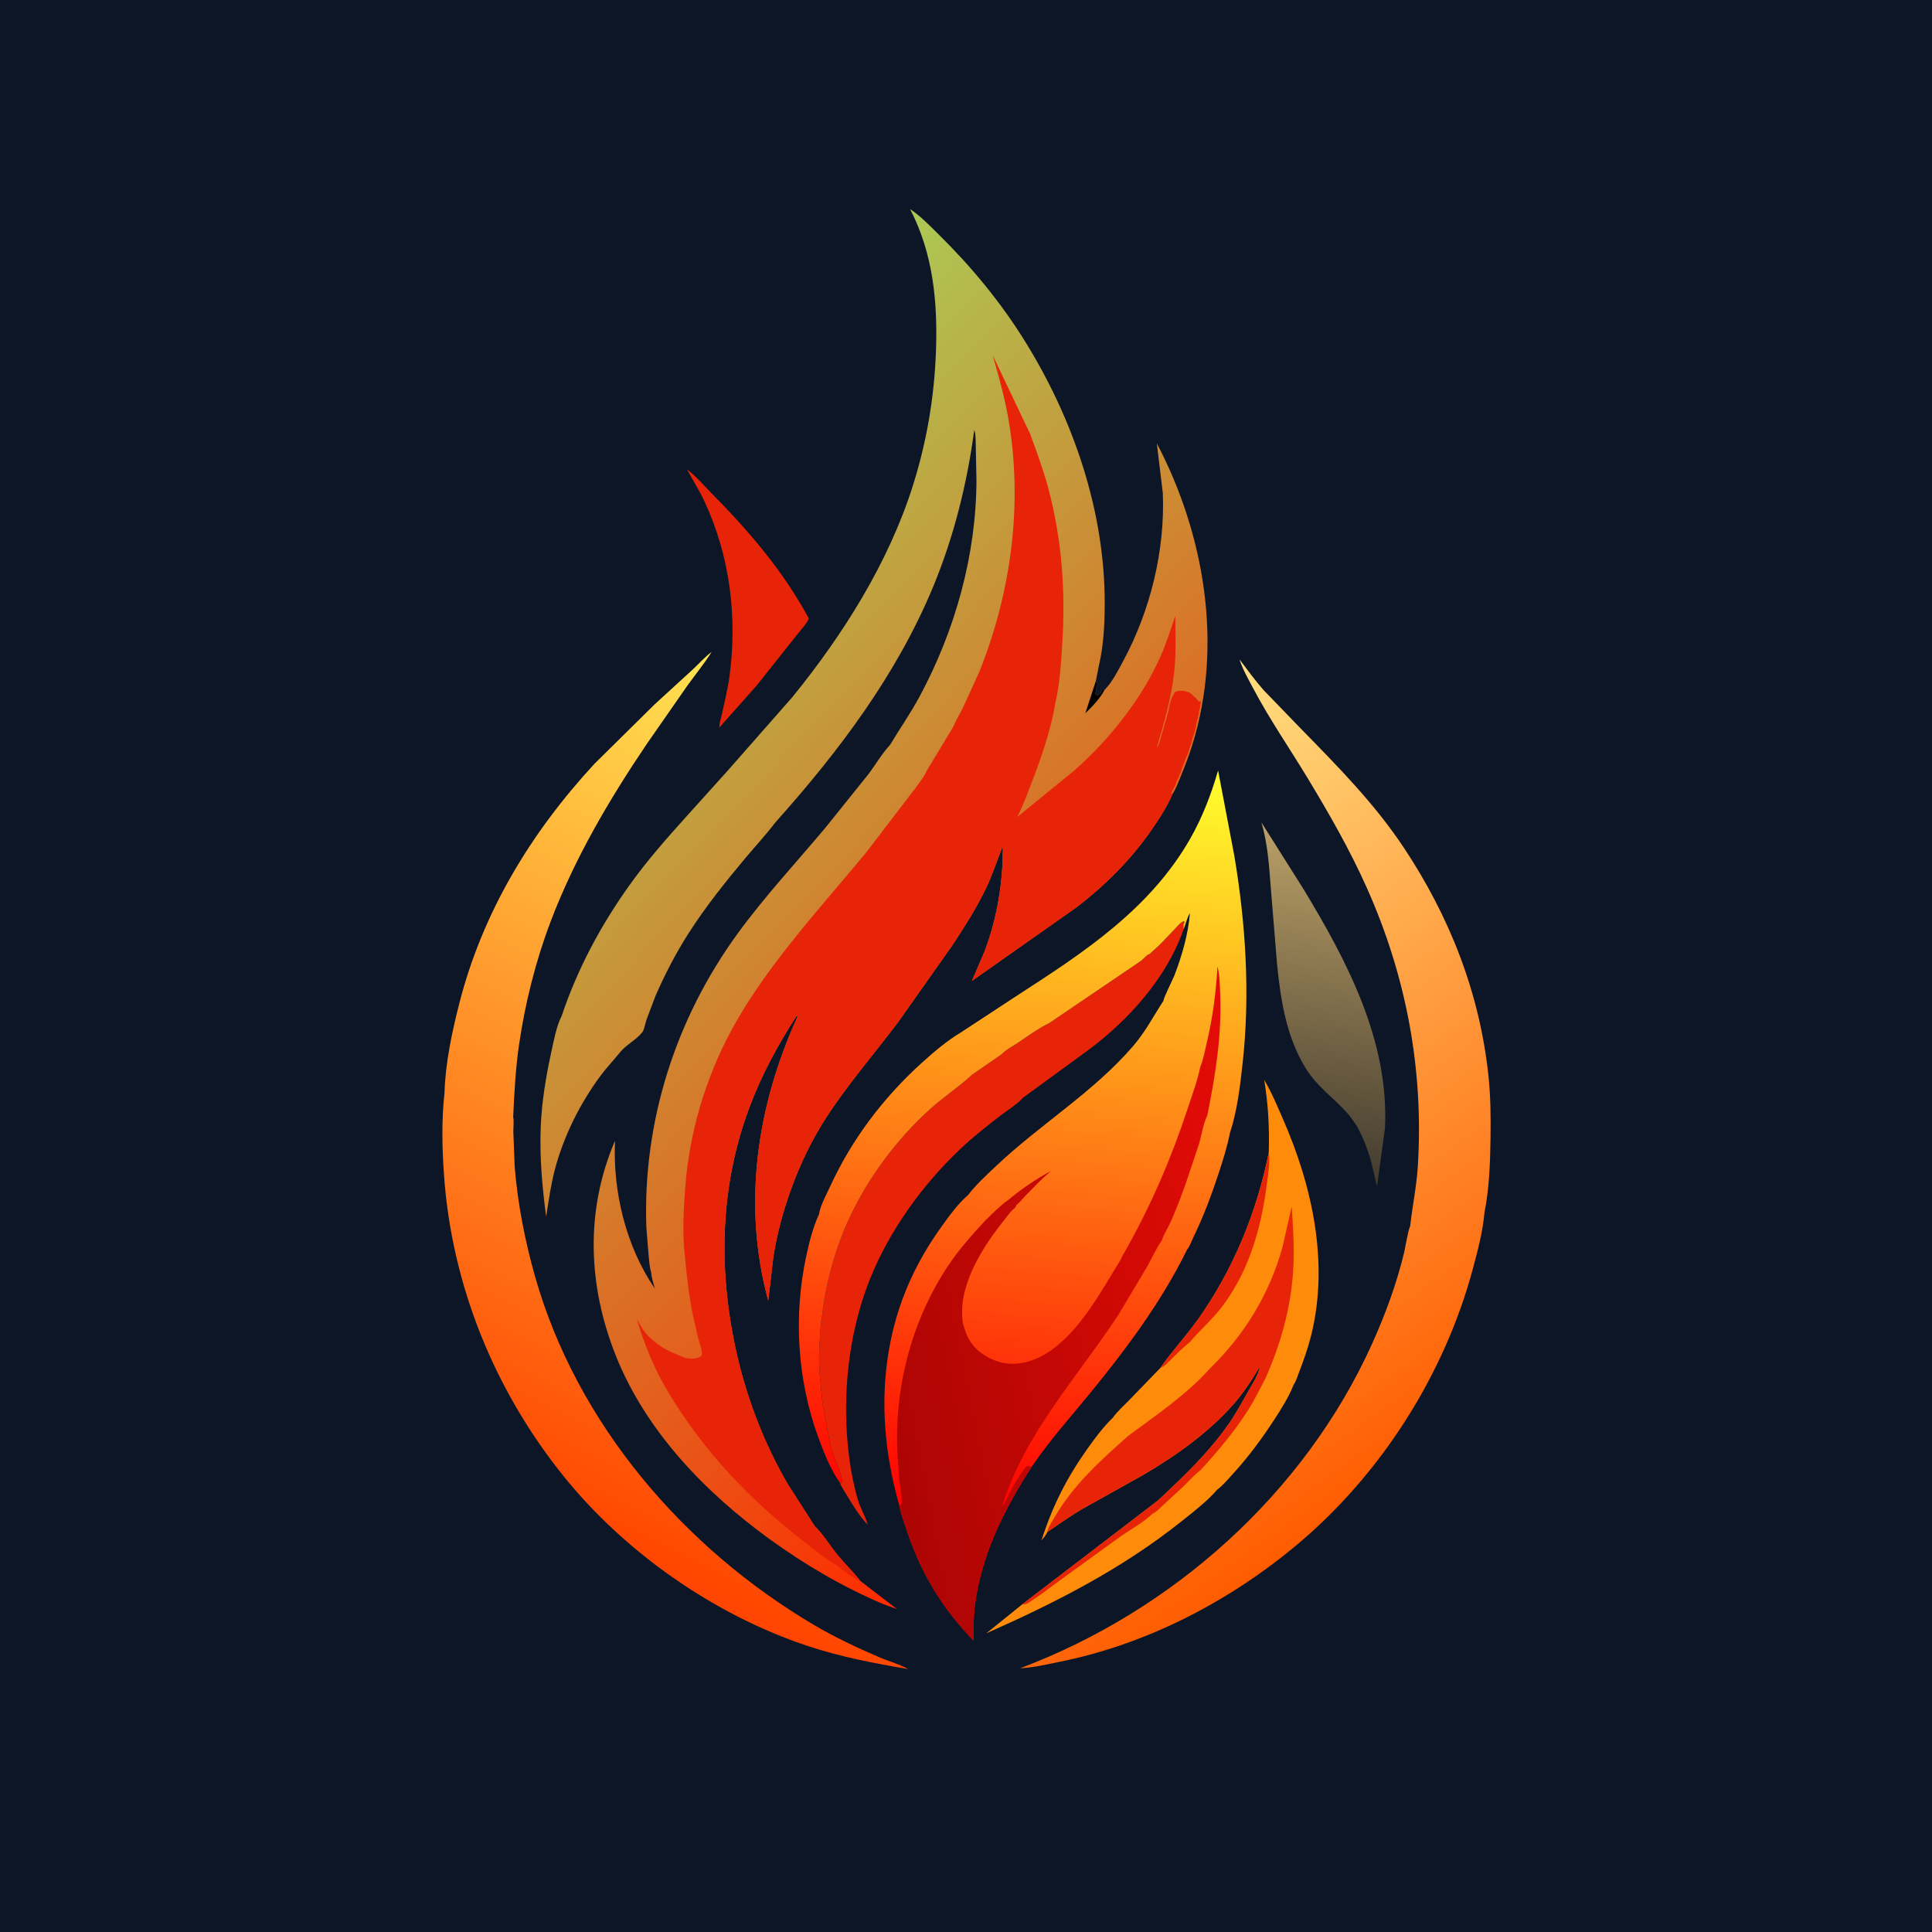 <svg version="1.1" xmlns="http://www.w3.org/2000/svg" style="display: block;" viewBox="0 0 2048 2048" width="1024" height="1024">
<defs>
	<linearGradient id="Gradient1" gradientUnits="userSpaceOnUse" x1="1378.09" y1="1246.42" x2="1421.03" y2="883.834">
		<stop class="stop0" offset="0" stop-opacity="1" stop-color="rgb(65,58,46)"/>
		<stop class="stop1" offset="1" stop-opacity="1" stop-color="rgb(186,159,102)"/>
	</linearGradient>
	<linearGradient id="Gradient2" gradientUnits="userSpaceOnUse" x1="1460.19" y1="1577.76" x2="996.53" y2="928.394">
		<stop class="stop0" offset="0" stop-opacity="1" stop-color="rgb(255,92,0)"/>
		<stop class="stop1" offset="1" stop-opacity="1" stop-color="rgb(255,223,128)"/>
	</linearGradient>
	<linearGradient id="Gradient3" gradientUnits="userSpaceOnUse" x1="611.433" y1="1628.56" x2="1011.3" y2="821.464">
		<stop class="stop0" offset="0" stop-opacity="1" stop-color="rgb(255,68,0)"/>
		<stop class="stop1" offset="1" stop-opacity="1" stop-color="rgb(255,227,82)"/>
	</linearGradient>
	<linearGradient id="Gradient4" gradientUnits="userSpaceOnUse" x1="1051.43" y1="1603.52" x2="1121.33" y2="804.165">
		<stop class="stop0" offset="0" stop-opacity="1" stop-color="rgb(255,0,0)"/>
		<stop class="stop1" offset="1" stop-opacity="1" stop-color="rgb(255,255,44)"/>
	</linearGradient>
	<linearGradient id="Gradient5" gradientUnits="userSpaceOnUse" x1="920.193" y1="1429.29" x2="1353.2" y2="1344.08">
		<stop class="stop0" offset="0" stop-opacity="1" stop-color="rgb(172,5,4)"/>
		<stop class="stop1" offset="1" stop-opacity="1" stop-color="rgb(229,12,6)"/>
	</linearGradient>
	<linearGradient id="Gradient6" gradientUnits="userSpaceOnUse" x1="1308.74" y1="1333.23" x2="576.498" y2="626.644">
		<stop class="stop0" offset="0" stop-opacity="1" stop-color="rgb(255,42,0)"/>
		<stop class="stop1" offset="1" stop-opacity="1" stop-color="rgb(172,201,85)"/>
	</linearGradient>
</defs>
<path transform="translate(0,0)" fill="rgb(12,22,38)" d="M -0 -0 L 2048 0 L 2048 2048 L -0 2048 L -0 -0 z"/>
<path transform="translate(0,0)" fill="rgb(231,35,8)" d="M 728.209 497.497 C 737.803 504.746 746.475 514.983 754.954 523.571 C 794.359 563.481 830.614 605.881 857.34 655.514 C 855.813 660.422 849.133 667.31 845.861 671.634 L 802.106 726.683 L 762.564 771.212 C 762.189 767.17 764.472 760.717 765.349 756.623 C 768.13 743.653 771.418 730.639 773.205 717.491 C 781.797 654.25 773.882 589.7 746.762 531.538 C 741.348 519.927 734.282 508.807 728.209 497.497 z"/>
<path transform="translate(0,0)" fill="url(#Gradient1)" d="M 1438.57 1194.06 C 1435.17 1189.17 1431.82 1183.91 1427.82 1179.5 C 1413.22 1163.39 1395.73 1151.34 1384.1 1132.41 C 1363.57 1099.01 1357.71 1060.88 1353.77 1022.53 L 1347.04 940.5 C 1345.27 917.143 1343.78 894.389 1337.15 871.775 L 1381.38 941.875 C 1427.85 1018.51 1472.67 1103.35 1468.12 1195.94 L 1459.79 1257.13 C 1458.49 1254.94 1458.24 1251.68 1457.68 1249.19 L 1453.62 1232.12 C 1449.9 1218.44 1445.27 1206.55 1438.57 1194.06 z"/>
<path transform="translate(0,0)" fill="rgb(231,35,8)" d="M 1112.04 1084.67 L 1208.97 1018.93 C 1211.82 1016.98 1214.24 1013.66 1216.99 1012 C 1220.09 1010.12 1217.02 1012.99 1219.67 1010.36 C 1223.31 1006.76 1227.17 1003.79 1230.75 1000.09 L 1245.43 984.661 C 1248.44 981.498 1251.16 977.994 1255.23 976.223 L 1255.51 978.5 L 1254.51 979.5 L 1254.58 985.156 C 1237.14 1036.08 1196.09 1081.79 1153.2 1113.42 L 1084.45 1163.62 L 1083.57 1164.59 C 1077.5 1171.07 1068.04 1176.81 1060.9 1182.29 C 1046.14 1193.63 1031.37 1205.31 1017.83 1218.12 C 977.937 1255.87 942.714 1304.6 922.265 1355.72 C 904.305 1400.62 896.208 1451.25 896.932 1499.48 C 897.38 1529.32 901.074 1561.83 909.605 1590.47 C 912.227 1599.28 917.633 1607.64 919.751 1616.39 C 910.825 1606.81 903.278 1594.53 896.653 1583.29 C 894.686 1579.95 891.454 1575.7 890.545 1572.07 L 892.22 1571.58 C 893.844 1567.17 887.107 1551.74 885.164 1546.92 C 878.024 1529.21 876.563 1509.47 872.546 1491 C 871.311 1485.32 871.412 1479.68 870.51 1474 C 869.894 1470.12 870.023 1466.34 869.51 1462.5 C 867.553 1447.86 868.191 1431.73 869.276 1417.01 C 869.746 1410.62 869.758 1403.14 871.143 1397 C 871.942 1393.46 871.953 1389.81 872.482 1386.22 C 876.609 1358.17 883.785 1331.61 894.237 1305.28 C 914.634 1255.67 948.17 1209.21 988.209 1173.73 C 1001.25 1162.18 1016.18 1152.35 1028.91 1140.68 L 1030.31 1139.37 L 1061.69 1117.66 C 1065.87 1112.99 1072.79 1109.56 1078.01 1106.11 C 1089 1098.86 1100.17 1090.3 1112.04 1084.67 z"/>
<path transform="translate(0,0)" fill="rgb(254,139,10)" d="M 1344.95 1221.61 C 1345.69 1195.49 1344.43 1170.55 1340.09 1144.73 C 1347.83 1157.56 1353.75 1172.04 1359.78 1185.75 C 1391 1256.72 1408.94 1338.3 1390.05 1414.94 C 1386.74 1428.33 1382.07 1441.6 1377.13 1454.47 C 1375.55 1458.57 1373.78 1464.63 1371.17 1468.12 C 1366.23 1480.77 1358.63 1492.78 1351.27 1504.15 C 1338 1524.64 1323.27 1544.51 1306.8 1562.53 C 1301.9 1567.9 1296.29 1574.65 1290.47 1578.91 C 1279.66 1591.43 1265.24 1602.47 1252.31 1612.78 C 1189.07 1663.2 1119.02 1698.8 1045.46 1731.44 L 1083.58 1700.71 L 1227.69 1590.43 C 1254.69 1565.13 1281.33 1539.82 1302.63 1509.25 C 1310.05 1498.61 1316.04 1487.41 1322.44 1476.17 C 1327.1 1467.98 1334.02 1457.53 1335.68 1448.26 C 1327.29 1462.44 1318.18 1476.5 1307.24 1488.87 C 1280.7 1518.91 1246.33 1543.27 1211.9 1563.43 L 1147.14 1599.6 C 1134.28 1607.18 1122.38 1615.66 1110.07 1624.04 C 1109.05 1627.24 1106.04 1630.31 1104.01 1632.99 C 1115.3 1597.31 1130.53 1566.98 1152.24 1536.4 C 1160.49 1524.77 1169.32 1512.77 1179.64 1502.89 C 1184.2 1496.28 1191.07 1490.33 1196.67 1484.54 L 1230.28 1449.79 C 1242.04 1432.56 1256.83 1416.86 1269.07 1399.77 C 1306.94 1346.86 1332.28 1285.29 1344.95 1221.61 z"/>
<path transform="translate(0,0)" fill="rgb(231,35,8)" d="M 1230.28 1449.79 C 1242.04 1432.56 1256.83 1416.86 1269.07 1399.77 C 1306.94 1346.86 1332.28 1285.29 1344.95 1221.61 C 1346.53 1232.4 1344.31 1243.98 1342.95 1254.74 C 1337.08 1301.11 1324.51 1346.06 1296.29 1383.97 C 1285.67 1398.25 1272.64 1409.26 1261.31 1422.61 C 1254.45 1428.16 1247.96 1434.53 1241.66 1440.73 C 1238.16 1444.17 1235.04 1448.19 1230.28 1449.79 z"/>
<path transform="translate(0,0)" fill="rgb(231,35,8)" d="M 1281.67 1451.59 C 1319.03 1415.32 1345.6 1372.15 1359.48 1321.93 L 1369.28 1279.01 C 1370.81 1302.53 1372.35 1326.46 1370.6 1350.02 C 1367.69 1388.97 1357.18 1425.61 1341.4 1461.14 C 1335.57 1472.27 1330.12 1483.51 1323.4 1494.15 C 1308.61 1517.56 1291.09 1538.28 1272.39 1558.6 C 1265.88 1563.53 1260.19 1570.07 1254.35 1575.79 L 1233.18 1595.29 C 1230.82 1597.45 1224.92 1603.73 1222.04 1604.28 C 1211.89 1614.3 1198.17 1621.16 1186.62 1629.57 L 1124.5 1674.55 C 1113.28 1682.65 1102.14 1691.6 1090.42 1698.9 C 1087.67 1700.61 1086.77 1700.63 1083.58 1700.71 L 1227.69 1590.43 C 1254.69 1565.13 1281.33 1539.82 1302.63 1509.25 C 1310.05 1498.61 1316.04 1487.41 1322.44 1476.17 C 1327.1 1467.98 1334.02 1457.53 1335.68 1448.26 C 1327.29 1462.44 1318.18 1476.5 1307.24 1488.87 C 1280.7 1518.91 1246.33 1543.27 1211.9 1563.43 L 1147.14 1599.6 C 1134.28 1607.18 1122.38 1615.66 1110.07 1624.04 C 1111.48 1618.28 1115.11 1613.07 1118.08 1608 C 1138.23 1573.55 1166.34 1548.48 1195.78 1522.2 C 1224.74 1500.78 1257.58 1478.49 1281.67 1451.59 z"/>
<path transform="translate(0,0)" fill="url(#Gradient2)" d="M 1494.75 1300.32 C 1497.18 1278.6 1501.68 1257.45 1503.01 1235.5 C 1509.21 1133.08 1490.6 1034.36 1448.7 940.707 C 1430.58 900.22 1408.77 862.292 1385.87 824.397 C 1366.7 792.703 1345.7 762.374 1328.37 729.565 C 1323.16 719.707 1317.34 709.628 1313.92 698.983 C 1322.27 710.072 1330.55 721.379 1339.71 731.816 L 1380.76 774.244 C 1418.96 813.323 1456.98 851.947 1487.45 897.585 C 1536.44 970.966 1568.47 1052.2 1577.81 1140.3 C 1580.12 1162.1 1580.34 1184.14 1580.02 1206.05 C 1579.64 1232.17 1578.77 1259.55 1573.61 1285.22 C 1571.95 1304.98 1566.42 1325.88 1561.29 1345 C 1531.38 1456.42 1464.76 1561.57 1376.63 1635.98 C 1304.77 1696.64 1216.92 1742.54 1124.51 1761.32 C 1110.65 1764.14 1095.47 1767.77 1081.38 1768.45 C 1243.03 1707.55 1382.44 1583.41 1454.1 1425.27 C 1468.32 1393.89 1480.53 1360.77 1488.57 1327.22 C 1489.39 1323.8 1493.18 1301.5 1494.75 1300.32 z"/>
<path transform="translate(0,0)" fill="url(#Gradient3)" d="M 471.196 1158.43 C 472.096 1127.21 479.003 1094.64 486.66 1064.5 C 511.336 967.377 562.43 883.096 629.985 809.824 L 694.041 746.562 L 734.558 709.483 C 740.984 703.547 747.344 696.133 754.414 691.092 C 746.437 703.608 736.976 715.243 728.293 727.281 L 685.632 788.614 C 645.687 847.717 608.965 910.156 583.638 977.025 C 567.81 1018.81 556.653 1063.23 550.212 1107.44 C 546.495 1132.95 545.152 1158.53 543.987 1184.26 C 545.007 1188.04 544.087 1195.36 544.147 1199.55 L 545.618 1237.17 C 548.847 1276.52 556.554 1315.81 567.364 1353.76 C 611.652 1509.27 724.976 1641.18 862.892 1722.55 C 885.06 1735.63 908.52 1746.62 932.154 1756.77 C 942.109 1761.05 953.406 1764.06 962.779 1769.29 C 926.963 1763.25 891.045 1756.36 856.5 1744.91 C 757.222 1712.01 662.085 1645.5 596.696 1563.9 C 523.954 1473.14 478.979 1362.32 470.695 1246.09 C 468.609 1216.82 467.977 1187.65 471.196 1158.43 z"/>
<path transform="translate(0,0)" fill="url(#Gradient4)" d="M 1018.44 1094.51 L 1079.89 1054.21 C 1149.72 1009.11 1219.17 963.331 1261.52 889.289 C 1274.64 866.353 1283.88 842.057 1291.23 816.758 L 1308.54 907.755 C 1320.52 979.491 1325.24 1053.58 1317.34 1126 C 1314.61 1150.96 1311.63 1177.42 1303.67 1201.35 C 1300.83 1216.07 1296.01 1231.01 1291.32 1245.24 C 1283.93 1267.67 1275.58 1289.82 1265.27 1311.09 C 1263.24 1315.29 1261.15 1321.28 1258.3 1324.76 C 1231.44 1379.53 1194.09 1429.71 1155.6 1476.78 C 1134.63 1502.41 1112.48 1526.95 1093.94 1554.48 C 1064.53 1599.67 1039.97 1648.59 1033.34 1702.8 C 1031.86 1714.9 1031.87 1727.03 1032.02 1739.19 C 999.646 1705.52 977.711 1670.4 962.541 1626.21 C 959.224 1616.55 955.439 1606.44 953.336 1596.45 L 953.365 1596.13 C 941.062 1553.06 935.025 1507.54 938.422 1462.71 C 943.007 1402.22 962.397 1349.88 997.868 1300.51 C 1005.99 1289.21 1015.53 1275.93 1026.12 1266.87 C 1034.68 1255.73 1045.66 1245.72 1055.84 1236.07 C 1102.81 1191.58 1158.84 1158.1 1201.3 1108.72 C 1214.2 1093.72 1222.64 1077.22 1233.34 1060.85 C 1233.25 1057.92 1243.38 1038.05 1244.96 1033.92 C 1252.96 1012.89 1259.55 990.453 1261.36 967.972 C 1258.48 972.182 1256.86 980.15 1254.58 985.156 L 1254.51 979.5 L 1255.51 978.5 L 1255.23 976.223 C 1251.16 977.994 1248.44 981.498 1245.43 984.661 L 1230.75 1000.09 C 1227.17 1003.79 1223.31 1006.76 1219.67 1010.36 C 1217.02 1012.99 1220.09 1010.12 1216.99 1012 C 1214.24 1013.66 1211.82 1016.98 1208.97 1018.93 L 1112.04 1084.67 C 1100.17 1090.3 1089 1098.86 1078.01 1106.11 C 1072.79 1109.56 1065.87 1112.99 1061.69 1117.66 L 1030.31 1139.37 L 1028.91 1140.68 C 1016.18 1152.35 1001.25 1162.18 988.209 1173.73 C 948.17 1209.21 914.634 1255.67 894.237 1305.28 C 883.785 1331.61 876.609 1358.17 872.482 1386.22 C 871.953 1389.81 871.942 1393.46 871.143 1397 C 869.758 1403.14 869.746 1410.62 869.276 1417.01 C 868.191 1431.73 867.553 1447.86 869.51 1462.5 C 870.023 1466.34 869.894 1470.12 870.51 1474 C 871.412 1479.68 871.311 1485.32 872.546 1491 C 876.563 1509.47 878.024 1529.21 885.164 1546.92 C 887.107 1551.74 893.844 1567.17 892.22 1571.58 L 890.545 1572.07 C 880.651 1558.41 872.78 1538.53 867.008 1522.56 C 845.223 1462.32 841.111 1394.99 854.464 1332.44 C 857.732 1317.13 861.703 1301.03 868.35 1286.81 L 868.371 1285.93 C 870.101 1277.04 876.313 1265.67 880.156 1257.32 C 902.917 1207.84 936.097 1163.98 976.283 1127.43 C 989.135 1115.74 1003.53 1103.44 1018.44 1094.51 z"/>
<path transform="translate(0,0)" fill="url(#Gradient5)" d="M 1272.42 1130.63 L 1273.04 1129.1 C 1275.84 1122.01 1277.26 1113.72 1279.03 1106.27 C 1285.48 1079.16 1289.03 1052.39 1290.53 1024.56 C 1292.95 1033.29 1293 1042.93 1293.41 1051.94 C 1295.39 1096.21 1288.58 1139.29 1279.77 1182.46 C 1275.39 1191.51 1273.72 1203.45 1270.84 1213.23 L 1256.94 1254.59 C 1251.96 1268.39 1246.8 1282.39 1240.72 1295.76 C 1237.87 1302.04 1233.68 1308.36 1231.6 1314.89 C 1225.6 1323.5 1221.11 1333.53 1216.02 1342.72 L 1186.04 1393 C 1142.39 1459.62 1086.15 1519.52 1062.15 1596.97 C 1065.77 1592.78 1067.68 1587.72 1070.2 1582.84 C 1073.98 1575.53 1077.93 1568.25 1082.63 1561.48 C 1084.52 1558.76 1086.49 1555.35 1089.5 1553.77 L 1091.03 1554.16 C 1093.02 1554.64 1092.21 1554.57 1093.94 1554.48 C 1064.53 1599.67 1039.97 1648.59 1033.34 1702.8 C 1031.86 1714.9 1031.87 1727.03 1032.02 1739.19 C 999.646 1705.52 977.711 1670.4 962.541 1626.21 C 959.224 1616.55 955.439 1606.44 953.336 1596.45 L 953.365 1596.13 L 954.932 1595.73 C 957.547 1589.37 953.846 1575.33 953.146 1568.19 L 951.158 1537.26 C 948.5 1468.73 966.854 1399.13 1005 1341.81 C 1016.59 1324.4 1030.23 1309.1 1044.42 1293.81 C 1052.26 1286.13 1060.23 1278.02 1069.2 1271.67 C 1083.54 1259.77 1097.65 1250.28 1113.97 1241.28 C 1104.24 1249.68 1095.37 1258.96 1086.4 1268.16 C 1085.05 1269.55 1079.03 1276.79 1077.47 1277.19 L 1075.98 1280.45 C 1071.69 1283.26 1068.43 1288.38 1065.22 1292.36 C 1046.62 1315.37 1027.6 1344.42 1021.55 1373.81 C 1019.69 1382.84 1019.4 1392.8 1020.59 1401.93 C 1022.61 1409.67 1024.89 1416.9 1029.54 1423.52 C 1037.47 1434.83 1052.15 1443.01 1065.65 1445.09 C 1083.11 1447.76 1101.1 1440.9 1115 1430.83 C 1146.79 1407.81 1168.03 1367.49 1188.31 1334.71 C 1189.22 1331.86 1190.88 1329.42 1192.38 1326.85 C 1219.93 1278.19 1241.28 1228.81 1258.77 1175.76 C 1263.67 1160.88 1269.27 1146 1272.42 1130.63 z"/>
<path transform="translate(0,0)" fill="url(#Gradient6)" d="M 771.147 817.208 L 840.104 738.78 C 893.677 672.857 941.614 596.894 967.439 515.588 C 982.293 468.823 990.35 421.48 992.151 372.5 C 994.074 320.232 989.154 268.658 964.745 221.662 C 975.906 229.104 985.579 239.205 995.099 248.599 C 1029.76 282.807 1060.53 319.966 1086.29 361.388 C 1137.7 444.068 1171.17 541.569 1171.05 639.534 C 1171.02 661.184 1169.93 683.97 1164.98 705.123 L 1161.62 721.969 C 1162.95 723.935 1163.53 723.812 1163.05 726.304 C 1162.58 728.726 1162.93 727.818 1161.64 729.722 C 1162.86 734.224 1159.16 734.511 1163 737.5 L 1164 736.51 L 1165.25 736.005 C 1166.59 735.123 1167.71 732.919 1168.51 731.563 L 1170.71 731.465 L 1171.81 730.35 C 1179.24 722.625 1185.38 710.42 1190.47 700.984 C 1219.41 647.411 1235.13 583.65 1232.63 522.551 L 1226.29 470.048 C 1276.89 566.125 1296.76 684.224 1263.96 789.432 C 1260.31 801.156 1255.96 812.579 1251.24 823.916 C 1248.91 829.52 1246.55 836.074 1243.19 841.124 C 1237.11 855.386 1228.38 868.692 1219.52 881.372 C 1198 912.162 1171.57 938.262 1141.95 961.232 L 1030.23 1039.85 L 1043.75 1008.35 C 1057.06 973.005 1063.44 934.537 1063 896.853 C 1056.87 911.982 1052.16 927.182 1045.02 941.997 C 1035.01 962.791 1022.52 982.248 1009.91 1001.53 L 952.107 1083.42 C 926.554 1117.31 897.887 1150.3 874.964 1186.01 C 860.973 1207.81 849.466 1231.43 840.394 1255.68 C 831.039 1280.68 823.753 1306.5 819.736 1332.91 L 814.376 1378.82 C 786.653 1277 802.237 1172.49 845.49 1077.5 L 844.309 1077.08 C 825.025 1106.84 808.022 1138.17 795.354 1171.34 C 763.571 1254.57 761.077 1342.15 779.601 1428.64 C 790.372 1478.93 809.119 1528.73 835.057 1573.18 L 863.691 1617.8 C 872.617 1626.36 879.92 1638.61 887.85 1648.31 C 895.514 1657.69 904.57 1666.24 911.901 1675.81 L 950.899 1705.76 L 936.087 1700.34 C 893.515 1682.29 853.324 1658.7 815.919 1631.61 C 747.498 1582.05 684.908 1517.15 653.049 1437.7 C 623.201 1363.26 620.094 1283.4 651.965 1209.22 C 649.418 1262.9 663.479 1321.31 694.245 1366.03 C 692.633 1360.47 690.715 1354.88 690.337 1349.07 C 688.592 1343.68 688.296 1337.62 687.666 1332 L 685.152 1300.87 C 681.264 1188.97 716.144 1079.94 781.964 989.559 C 810.477 950.406 843.463 914.918 874.586 877.899 L 920.244 821.083 C 927.885 810.983 934.901 798.805 943.466 789.666 C 953.789 772.402 965.253 756.089 974.816 738.316 C 1012.47 668.335 1034.87 588.537 1035.09 508.781 L 1034.37 473.229 C 1034.15 468.159 1034.48 461.927 1033.16 457.098 L 1032.77 455.76 C 1025.14 512.684 1011.15 569.055 989.094 622.164 C 950.186 715.876 888.743 797.094 821.562 872.206 C 811.943 884.955 800.899 896.751 790.634 908.994 C 768.953 934.852 748.013 961.037 729.798 989.509 C 716.319 1010.58 704.856 1032.81 694.846 1055.72 L 685.228 1081.11 C 684.261 1084.07 682.769 1091.82 680.969 1094.12 C 674.455 1102.45 662.97 1107.79 656.39 1116.56 C 649.944 1124.5 642.968 1131.75 636.836 1140 C 615.019 1169.36 597.643 1204.06 588.254 1239.5 C 583.903 1255.93 581.563 1273.11 578.926 1289.88 C 574.8 1258.29 571.919 1226.85 573.192 1194.95 C 574.267 1168 578.647 1141.43 584.436 1115.14 C 587.098 1103.06 589.71 1088.01 595.328 1077.06 C 612.193 1027.09 636.247 981.937 666.803 938.991 C 685.638 912.518 706.811 888.625 728.5 864.529 L 771.147 817.208 z"/>
<path transform="translate(0,0)" fill="rgb(1,0,1)" d="M 1161.62 721.969 C 1162.95 723.935 1163.53 723.812 1163.05 726.304 C 1162.58 728.726 1162.93 727.818 1161.64 729.722 C 1162.86 734.224 1159.16 734.511 1163 737.5 L 1164 736.51 L 1165.25 736.005 C 1166.59 735.123 1167.71 732.919 1168.51 731.563 L 1170.71 731.465 C 1167.35 738.89 1156.71 750.388 1150.54 755.978 L 1161.62 721.969 z"/>
<path transform="translate(0,0)" fill="rgb(231,35,8)" d="M 1010.51 770.341 C 1013.4 763.416 1017.48 756.74 1020.84 750 L 1038.5 711.187 C 1071.03 629.62 1083.67 539.342 1070.3 452.311 C 1066.32 426.462 1059.67 401.715 1052.31 376.677 L 1090.98 457.779 L 1091.74 459.232 C 1098.58 478.092 1105.63 496.807 1110.87 516.201 C 1125.74 571.292 1129.69 627.181 1125.95 684 C 1124.69 703.097 1123.63 722.856 1119.49 741.581 L 1119.29 741.683 C 1115.02 769.771 1105.73 797.652 1095.69 824.136 C 1090.37 838.182 1085.03 852.687 1078.26 866.084 L 1139.01 816.634 C 1176.18 783.705 1210.17 741.101 1230.39 695.445 C 1236.53 681.599 1240.87 667.303 1245.83 653.026 C 1246.04 672.719 1246.85 692.697 1244.71 712.306 C 1241.68 740.071 1234.09 765.61 1226.31 792.233 C 1228.58 790.153 1229.32 785.79 1230.27 782.84 L 1238.03 755.811 C 1239.82 748.812 1240.32 741.674 1244.38 735.516 L 1245.51 733.529 C 1249.36 731.693 1255.47 732.036 1259.42 733.61 C 1262.9 734.996 1263.63 736.474 1266.07 738.854 L 1267.7 740.05 L 1270.52 743.472 L 1273 743.5 L 1271.75 751.505 L 1271.38 752.362 C 1270.81 753.865 1270.94 755.155 1270.85 756.72 C 1270.72 758.947 1270.83 756.393 1270 759.5 L 1269.75 761.505 L 1269.38 762.425 C 1268.69 764.238 1268.52 766.557 1268 768.5 L 1267.75 770.505 C 1266.98 774.278 1265.59 778.642 1264.25 782.25 L 1263.25 786.312 C 1262.81 788.536 1263.26 786.477 1262.25 789.25 C 1260.82 793.179 1260.11 797.208 1258.25 801.005 C 1254.3 809.069 1252.45 818.249 1248.25 826.25 C 1247.6 827.487 1247.1 828.636 1246.77 829.984 C 1245.75 834.059 1242.27 837.213 1241.86 841.466 L 1243.19 841.124 C 1237.11 855.386 1228.38 868.692 1219.52 881.372 C 1198 912.162 1171.57 938.262 1141.95 961.232 L 1030.23 1039.85 L 1043.75 1008.35 C 1057.06 973.005 1063.44 934.537 1063 896.853 C 1056.87 911.982 1052.16 927.182 1045.02 941.997 C 1035.01 962.791 1022.52 982.248 1009.91 1001.53 L 952.107 1083.42 C 926.554 1117.31 897.887 1150.3 874.964 1186.01 C 860.973 1207.81 849.466 1231.43 840.394 1255.68 C 831.039 1280.68 823.753 1306.5 819.736 1332.91 L 814.376 1378.82 C 786.653 1277 802.237 1172.49 845.49 1077.5 L 844.309 1077.08 C 825.025 1106.84 808.022 1138.17 795.354 1171.34 C 763.571 1254.57 761.077 1342.15 779.601 1428.64 C 790.372 1478.93 809.119 1528.73 835.057 1573.18 L 863.691 1617.8 C 872.617 1626.36 879.92 1638.61 887.85 1648.31 C 895.514 1657.69 904.57 1666.24 911.901 1675.81 C 902.85 1672 893.554 1664.75 886.084 1658.38 L 885.396 1658.22 C 874.508 1652.35 863.013 1642.35 853.116 1634.77 C 795.917 1590.96 745.657 1538.24 708.627 1476.15 C 693.786 1451.74 683.267 1425.81 675.104 1398.52 C 677.834 1402.76 680.155 1407.48 683.17 1411.5 C 689.04 1419.32 699.459 1427.18 708.153 1431.64 L 709.639 1432.38 L 724.836 1438.95 C 726.071 1439.35 727.201 1439.7 728.497 1439.86 C 734.037 1440.5 739.356 1440.73 743.845 1436.94 C 744.858 1431.79 741.598 1423.95 740.206 1418.86 L 734.848 1395.69 C 730.628 1375.33 728.15 1354.5 726.23 1333.8 C 723.006 1307.06 724.63 1279.4 726.935 1252.67 C 732.034 1193.52 751.137 1133.75 780.787 1082.31 C 817.969 1017.8 870.645 961.193 917.923 904 L 969.694 836.331 C 973.865 830.392 979.838 823.504 982.501 816.798 L 1010.51 770.341 z"/>
</svg>